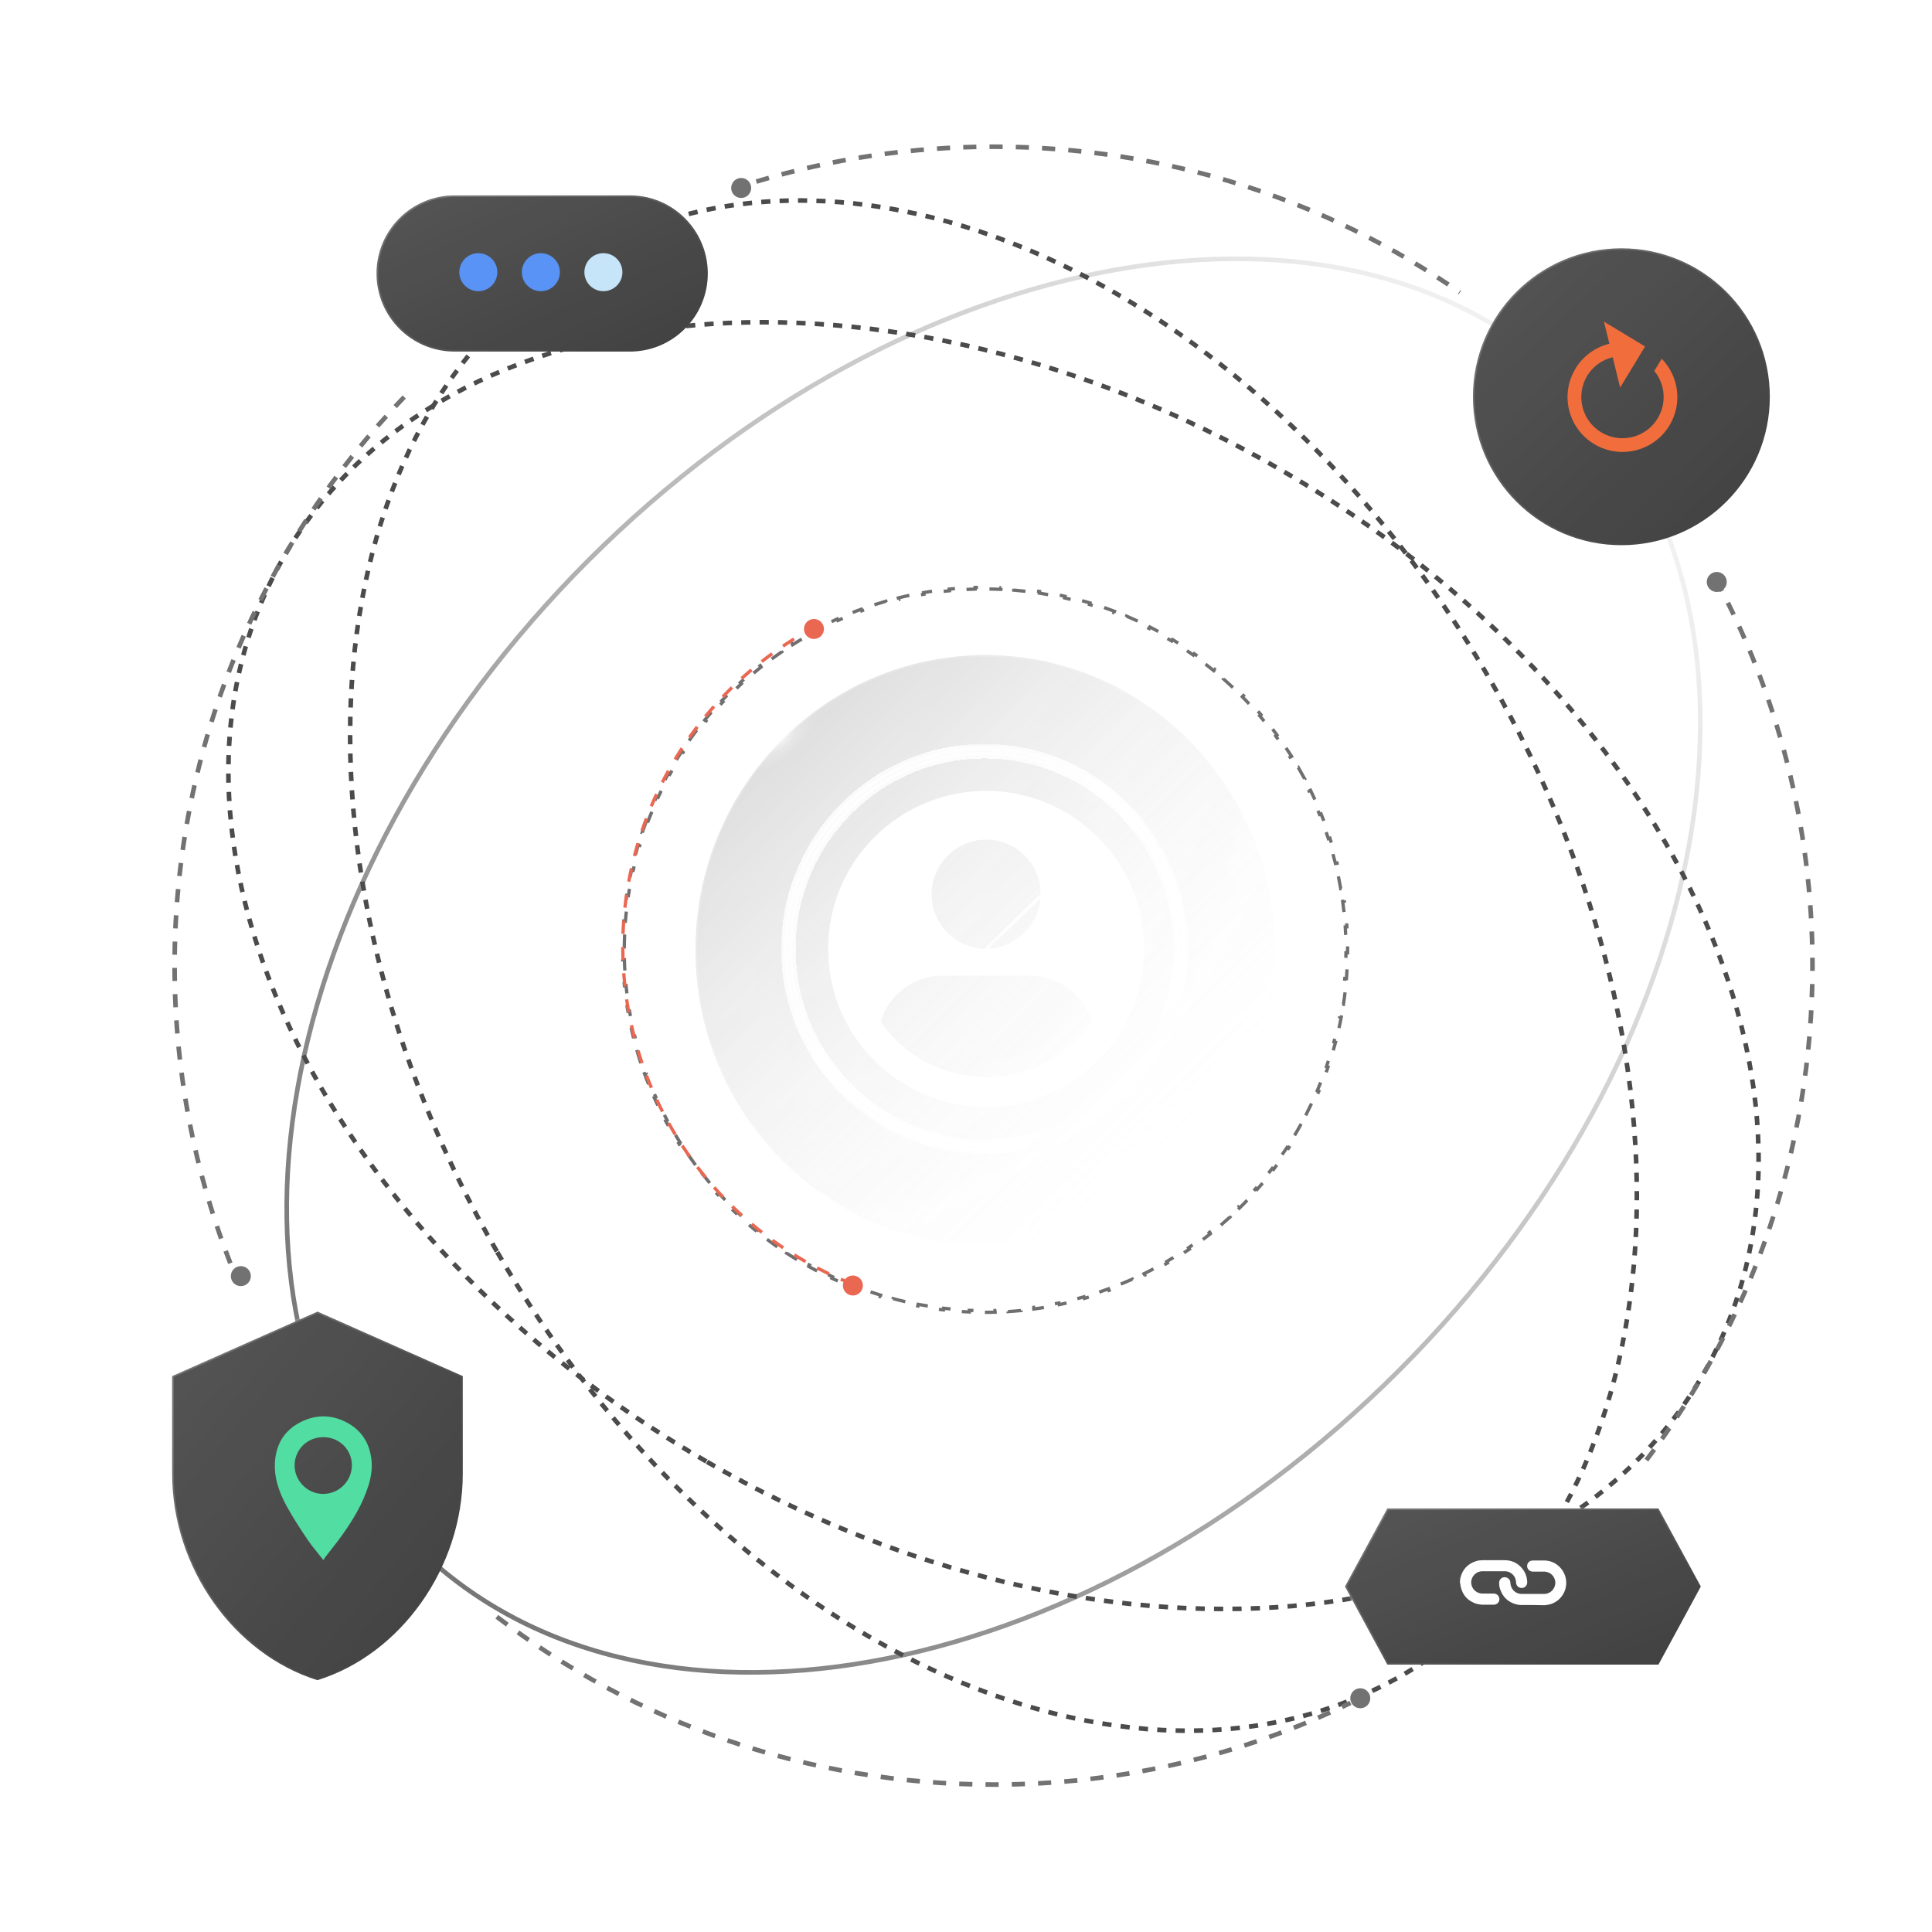 <svg xmlns="http://www.w3.org/2000/svg" width="588" height="588" viewBox="0 0 588 588" fill="none">
    <g opacity="0.88">
        <ellipse cx="302.523" cy="296.885" rx="252.19" ry="252.19" fill="url(#paint0_radial_712_2975)" />
        <mask id="mask0_712_2975" style="mask-type:luminance" maskUnits="userSpaceOnUse" x="26" y="36" width="536"
            height="516">
            <path d="M561.371 36.129H26.539V551.999H561.371V36.129Z" fill="white" />
        </mask>
        <g mask="url(#mask0_712_2975)">
            <path
                d="M425.686 417.193C523.02 319.859 546.715 185.746 478.611 117.641C410.508 49.537 276.394 73.233 179.06 170.567C81.726 267.9 58.031 402.015 126.134 470.118C194.239 538.222 328.352 514.527 425.686 417.193Z"
                stroke="url(#paint1_linear_712_2975)" stroke-width="1.4" stroke-miterlimit="10" />
            <path
                d="M215.175 444.906C334.384 513.732 470.061 501.908 518.218 418.499C566.375 335.089 508.776 211.678 389.566 142.852C270.357 74.027 134.68 85.85 86.523 169.26C38.367 252.67 95.966 376.081 215.175 444.906Z"
                stroke="#333333" stroke-width="1.4" stroke-miterlimit="10" stroke-dasharray="2.8 2.8" />
            <path
                d="M151.339 381.075C220.165 500.284 343.576 557.883 426.986 509.727C510.396 461.57 522.218 325.894 453.393 206.684C384.568 87.475 261.156 29.876 177.747 78.032C94.337 126.189 82.514 261.866 151.339 381.075Z"
                stroke="#333333" stroke-width="1.4" stroke-miterlimit="10" stroke-dasharray="2.8 2.8" />
            <path
                d="M230.195 55.265C253.045 48.361 277.281 44.65 302.383 44.65C355.125 44.65 404.04 61.032 444.318 88.985M123.023 120.827C79.756 165.658 53.142 226.667 53.142 293.892C53.142 328.012 59.998 360.531 72.408 390.146M151.207 492.068C193.139 524.104 245.539 543.133 302.383 543.133C341.323 543.133 378.178 534.203 411.01 518.279M501.074 444.391C532.798 402.572 551.624 350.431 551.624 293.892C551.624 251.254 540.918 211.118 522.047 176.023"
                stroke="#5F5F5F" stroke-width="1.4" stroke-miterlimit="10" stroke-dasharray="4 4" />
            <path
                d="M191.706 107.003H138.303C125.185 107.003 114.591 96.343 114.591 83.236C114.591 70.085 125.229 59.469 138.303 59.469H191.706C204.824 59.469 215.418 70.129 215.418 83.236C215.418 96.298 204.824 107.003 191.706 107.003Z"
                fill="url(#paint2_linear_712_2975)" stroke="url(#paint3_linear_712_2975)" />
            <path
                d="M96.642 399.183L140.85 418.811V448.511C140.85 477.074 122.003 503.483 96.601 511.36C71.24 503.441 52.394 477.156 52.394 448.511V418.812L96.642 399.183Z"
                fill="url(#paint4_linear_712_2975)" stroke="url(#paint5_linear_712_2975)" />
            <path
                d="M538.645 120.751C538.645 145.703 518.418 165.931 493.466 165.931C468.514 165.931 448.286 145.703 448.286 120.751C448.286 95.799 468.514 75.571 493.466 75.571C518.418 75.571 538.645 95.799 538.645 120.751Z"
                fill="url(#paint6_linear_712_2975)" stroke="url(#paint7_linear_712_2975)" />
            <path d="M409.336 482.857L422.231 459.09H504.745L517.64 482.857L504.745 506.624H422.231L409.336 482.857Z"
                fill="url(#paint8_linear_712_2975)" stroke="url(#paint9_linear_712_2975)" />
            <path
                d="M388.07 289.147C388.07 338.74 348.571 378.929 299.864 378.929C251.158 378.929 211.659 338.74 211.659 289.147C211.659 239.553 251.158 199.364 299.864 199.364C348.571 199.364 388.07 239.553 388.07 289.147Z"
                fill="url(#paint10_linear_712_2975)" stroke="url(#paint11_linear_712_2975)" />
            <g filter="url(#filter0_di_712_2975)">
                <path
                    d="M334.115 254.818C325.42 246.112 313.406 240.737 300.137 240.737C273.599 240.737 252.078 262.258 252.078 288.796C252.078 302.065 257.453 314.08 266.159 322.774C274.864 331.469 286.868 336.855 300.137 336.855C313.406 336.855 325.42 331.48 334.115 322.774C342.81 314.069 348.196 302.065 348.196 288.796C348.196 275.527 342.821 263.513 334.115 254.818ZM300.126 255.534C309.317 255.524 316.757 262.975 316.757 272.165C316.747 281.197 309.19 288.764 300.158 288.764C290.968 288.775 283.527 281.324 283.527 272.134C283.527 263.112 291.094 255.545 300.126 255.534ZM327.75 316.409C324.419 319.739 320.499 322.469 316.157 324.419C311.266 326.621 305.849 327.844 300.137 327.844C294.425 327.844 289.008 326.621 284.117 324.419C279.775 322.458 275.844 319.729 272.524 316.409C270.848 314.733 269.32 312.899 267.961 310.939C270.385 302.855 277.91 296.922 286.763 296.922H313.511C322.364 296.922 329.889 302.855 332.313 310.939C330.954 312.899 329.425 314.723 327.75 316.409Z"
                    fill="white" />
                <path
                    d="M333.762 255.171L333.762 255.171C342.377 263.776 347.696 275.665 347.696 288.796C347.696 301.927 342.367 313.805 333.762 322.421C325.157 331.036 313.268 336.355 300.137 336.355C287.006 336.355 275.128 331.026 266.512 322.421C257.897 313.816 252.578 301.927 252.578 288.796C252.578 262.535 273.875 241.237 300.137 241.237C313.268 241.237 325.157 246.556 333.762 255.171ZM317.257 272.166V272.165L300.158 288.764V289.264C300.158 289.264 300.158 289.264 300.159 289.264C309.467 289.264 317.246 281.473 317.257 272.166ZM328.103 316.762L328.104 316.761C329.8 315.055 331.347 313.209 332.724 311.224L332.861 311.026L332.792 310.795C330.307 302.507 322.592 296.422 313.511 296.422H286.763C277.682 296.422 269.967 302.507 267.482 310.795L267.413 311.026L267.55 311.224C268.926 313.208 270.473 315.065 272.171 316.762C275.533 320.125 279.514 322.889 283.912 324.874L283.912 324.874C288.866 327.106 294.353 328.344 300.137 328.344C305.921 328.344 311.408 327.106 316.362 324.874C320.76 322.899 324.731 320.135 328.103 316.762Z"
                    stroke="white" stroke-opacity="0.8" />
            </g>
            <g filter="url(#filter1_di_712_2975)">
                <mask id="path-14-outside-1_712_2975" maskUnits="userSpaceOnUse" x="237.755" y="226.414" width="124"
                    height="125" fill="black">
                    <rect fill="white" x="237.755" y="226.414" width="124" height="125" />
                    <path
                        d="M360.567 288.796C360.567 322.696 333.299 350.178 299.661 350.178C266.024 350.178 238.755 322.696 238.755 288.796C238.755 254.895 266.024 227.414 299.661 227.414C333.299 227.414 360.567 254.895 360.567 288.796ZM241.158 288.796C241.158 321.359 267.35 347.756 299.661 347.756C331.972 347.756 358.165 321.359 358.165 288.796C358.165 256.233 331.972 229.835 299.661 229.835C267.35 229.835 241.158 256.233 241.158 288.796Z" />
                </mask>
                <path
                    d="M360.567 288.796C360.567 322.696 333.299 350.178 299.661 350.178C266.024 350.178 238.755 322.696 238.755 288.796C238.755 254.895 266.024 227.414 299.661 227.414C333.299 227.414 360.567 254.895 360.567 288.796ZM241.158 288.796C241.158 321.359 267.35 347.756 299.661 347.756C331.972 347.756 358.165 321.359 358.165 288.796C358.165 256.233 331.972 229.835 299.661 229.835C267.35 229.835 241.158 256.233 241.158 288.796Z"
                    fill="white" fill-opacity="0.8" shape-rendering="crispEdges" />
                <path
                    d="M360.567 288.796C360.567 322.696 333.299 350.178 299.661 350.178C266.024 350.178 238.755 322.696 238.755 288.796C238.755 254.895 266.024 227.414 299.661 227.414C333.299 227.414 360.567 254.895 360.567 288.796ZM241.158 288.796C241.158 321.359 267.35 347.756 299.661 347.756C331.972 347.756 358.165 321.359 358.165 288.796C358.165 256.233 331.972 229.835 299.661 229.835C267.35 229.835 241.158 256.233 241.158 288.796Z"
                    stroke="white" stroke-opacity="0.8" stroke-width="2" shape-rendering="crispEdges"
                    mask="url(#path-14-outside-1_712_2975)" />
            </g>
            <path
                d="M196.788 249.696C196.323 250.916 195.878 252.149 195.452 253.394L195.926 253.556C195.714 254.175 195.507 254.798 195.306 255.423C195.105 256.049 194.909 256.675 194.719 257.301L194.241 257.156C193.86 258.416 193.502 259.677 193.168 260.939L193.651 261.067C193.315 262.336 193.003 263.607 192.714 264.878L192.227 264.767C191.935 266.052 191.667 267.337 191.423 268.623L191.914 268.716C191.669 270.003 191.449 271.29 191.251 272.576L190.757 272.501C190.558 273.802 190.382 275.103 190.231 276.403L190.727 276.461C190.575 277.763 190.447 279.064 190.343 280.364L189.844 280.324C189.739 281.635 189.657 282.945 189.599 284.253L190.099 284.275C190.041 285.582 190.006 286.888 189.995 288.191L189.495 288.186C189.484 289.502 189.497 290.816 189.533 292.126L190.033 292.112C190.069 293.421 190.129 294.727 190.212 296.029L189.713 296.061C189.797 297.372 189.904 298.68 190.034 299.984L190.531 299.934C190.661 301.236 190.815 302.533 190.991 303.826L190.495 303.893C190.673 305.196 190.873 306.494 191.097 307.786L191.59 307.701C191.813 308.99 192.058 310.274 192.327 311.551L191.837 311.654C192.107 312.94 192.4 314.219 192.715 315.492L193.201 315.372C193.515 316.641 193.852 317.904 194.211 319.159L193.73 319.296C194.091 320.559 194.474 321.815 194.88 323.063L195.355 322.909C195.759 324.152 196.185 325.388 196.632 326.615L196.162 326.786C196.612 328.02 197.084 329.245 197.577 330.461L198.04 330.273C198.531 331.484 199.043 332.686 199.577 333.879L199.121 334.083C199.657 335.282 200.214 336.47 200.792 337.649L201.241 337.428C201.817 338.602 202.413 339.764 203.03 340.916L202.589 341.152C203.209 342.31 203.849 343.456 204.509 344.59L204.941 344.339C205.598 345.468 206.276 346.586 206.973 347.691L206.55 347.958C207.25 349.068 207.97 350.166 208.709 351.251L209.122 350.969C209.858 352.048 210.613 353.115 211.387 354.169L210.984 354.465C211.761 355.522 212.557 356.566 213.372 357.596L213.764 357.286C214.574 358.31 215.403 359.32 216.25 360.316L215.87 360.64C216.719 361.639 217.588 362.623 218.474 363.593L218.843 363.255C219.724 364.219 220.623 365.167 221.539 366.101L221.183 366.451C222.102 367.387 223.039 368.307 223.993 369.211L224.337 368.848C225.284 369.745 226.248 370.627 227.229 371.492L226.899 371.867C227.882 372.734 228.881 373.584 229.898 374.417L230.215 374.03C231.224 374.857 232.249 375.668 233.291 376.461L232.988 376.859C234.031 377.653 235.09 378.429 236.165 379.188L236.454 378.78C237.518 379.531 238.598 380.265 239.694 380.981L239.42 381.399C240.516 382.116 241.628 382.814 242.754 383.493L243.012 383.065C244.129 383.739 245.261 384.394 246.407 385.03L246.164 385.467C247.308 386.103 248.467 386.719 249.64 387.317L249.867 386.871C251.027 387.462 252.201 388.033 253.389 388.586L253.178 389.039C254.364 389.591 255.565 390.123 256.778 390.636L256.973 390.175C258.174 390.683 259.388 391.17 260.614 391.638L260.436 392.105C261.656 392.571 262.889 393.016 264.134 393.441L264.296 392.968C264.915 393.18 265.538 393.386 266.163 393.588C266.789 393.789 267.415 393.984 268.041 394.174L267.896 394.653C269.156 395.034 270.417 395.391 271.679 395.726L271.807 395.242C273.076 395.578 274.347 395.891 275.618 396.179L275.507 396.667C276.792 396.959 278.077 397.227 279.363 397.471L279.456 396.98C280.743 397.224 282.03 397.445 283.317 397.642L283.241 398.136C284.542 398.336 285.843 398.511 287.143 398.663L287.201 398.166C288.503 398.318 289.804 398.446 291.104 398.551L291.064 399.049C292.375 399.155 293.685 399.237 294.993 399.295L295.015 398.795C296.322 398.853 297.628 398.887 298.931 398.898L298.927 399.398C300.242 399.409 301.556 399.396 302.866 399.36L302.852 398.86C304.161 398.824 305.467 398.765 306.769 398.682L306.801 399.181C308.112 399.097 309.42 398.99 310.724 398.86L310.674 398.362C311.976 398.232 313.273 398.079 314.566 397.903L314.633 398.398C315.936 398.221 317.234 398.02 318.526 397.797L318.441 397.304C319.73 397.081 321.014 396.835 322.291 396.567L322.394 397.056C323.68 396.786 324.959 396.493 326.232 396.178L326.112 395.693C327.381 395.379 328.644 395.042 329.899 394.683L330.036 395.164C331.3 394.803 332.555 394.419 333.803 394.014L333.649 393.538C334.892 393.135 336.128 392.709 337.355 392.261L337.526 392.731C338.76 392.281 339.985 391.81 341.201 391.317L341.013 390.854C342.224 390.363 343.426 389.85 344.619 389.317L344.823 389.773C346.022 389.237 347.21 388.68 348.389 388.102L348.168 387.653C349.342 387.077 350.504 386.481 351.656 385.864L351.892 386.305C353.05 385.685 354.196 385.045 355.33 384.385L355.079 383.952C356.208 383.295 357.326 382.618 358.431 381.921L358.698 382.344C359.808 381.644 360.906 380.924 361.991 380.185L361.709 379.771C362.788 379.036 363.855 378.281 364.909 377.507L365.205 377.91C366.262 377.133 367.306 376.337 368.336 375.522L368.026 375.13C369.05 374.319 370.06 373.491 371.056 372.643L371.38 373.024C372.379 372.174 373.363 371.306 374.333 370.42L373.995 370.051C374.959 369.17 375.907 368.271 376.841 367.354L377.191 367.711C378.127 366.792 379.047 365.855 379.951 364.9L379.588 364.556C380.486 363.61 381.367 362.645 382.232 361.664L382.607 361.995C383.474 361.012 384.324 360.012 385.157 358.996L384.77 358.679C385.597 357.67 386.408 356.644 387.201 355.603L387.599 355.906C388.393 354.862 389.17 353.803 389.928 352.728L389.52 352.44C390.271 351.375 391.005 350.295 391.721 349.2L392.14 349.473C392.856 348.377 393.554 347.266 394.233 346.139L393.805 345.881C394.479 344.764 395.134 343.633 395.77 342.487L396.207 342.73C396.843 341.585 397.459 340.426 398.057 339.253L397.611 339.027C398.202 337.867 398.773 336.693 399.326 335.505L399.779 335.716C400.331 334.529 400.863 333.329 401.376 332.115L400.915 331.921C401.423 330.72 401.911 329.506 402.378 328.279L402.845 328.457C403.311 327.237 403.756 326.005 404.181 324.759L403.708 324.598C403.92 323.978 404.126 323.356 404.328 322.73C404.529 322.105 404.725 321.479 404.914 320.852L405.393 320.997C405.774 319.738 406.132 318.477 406.466 317.215L405.982 317.087C406.318 315.817 406.631 314.547 406.919 313.276L407.407 313.387C407.699 312.102 407.967 310.816 408.211 309.531L407.72 309.437C407.964 308.151 408.185 306.864 408.382 305.577L408.876 305.653C409.076 304.352 409.251 303.051 409.403 301.751L408.906 301.693C409.058 300.391 409.187 299.09 409.291 297.79L409.789 297.83C409.895 296.518 409.977 295.209 410.035 293.901L409.535 293.878C409.593 292.571 409.627 291.266 409.638 289.963L410.138 289.967C410.149 288.651 410.136 287.338 410.1 286.027L409.6 286.041C409.564 284.732 409.505 283.427 409.422 282.125L409.921 282.093C409.837 280.781 409.73 279.473 409.6 278.169L409.102 278.219C408.972 276.918 408.819 275.62 408.643 274.328L409.138 274.26C408.961 272.957 408.76 271.66 408.537 270.367L408.044 270.452C407.821 269.163 407.575 267.88 407.307 266.602L407.796 266.5C407.526 265.214 407.233 263.935 406.918 262.662L406.433 262.782C406.119 261.513 405.782 260.25 405.423 258.995L405.904 258.857C405.543 257.594 405.159 256.338 404.754 255.09L404.278 255.245C403.875 254.001 403.449 252.766 403.001 251.539L403.471 251.368C403.021 250.134 402.55 248.909 402.057 247.693L401.594 247.881C401.103 246.669 400.59 245.467 400.057 244.275L400.513 244.07C399.977 242.872 399.42 241.683 398.842 240.505L398.393 240.725C397.817 239.552 397.221 238.389 396.604 237.237L397.045 237.001C396.425 235.844 395.785 234.698 395.125 233.563L394.692 233.815C394.035 232.686 393.358 231.568 392.661 230.462L393.084 230.196C392.384 229.086 391.664 227.988 390.925 226.903L390.511 227.184C389.776 226.105 389.021 225.038 388.247 223.985L388.65 223.689C387.873 222.631 387.077 221.587 386.262 220.557L385.87 220.867C385.059 219.843 384.231 218.833 383.383 217.837L383.764 217.513C382.914 216.515 382.046 215.53 381.16 214.561L380.791 214.898C379.91 213.935 379.011 212.986 378.094 212.053L378.451 211.703C377.532 210.767 376.595 209.847 375.64 208.942L375.297 209.305C374.35 208.408 373.385 207.527 372.404 206.662L372.735 206.286C371.752 205.42 370.752 204.57 369.736 203.736L369.419 204.123C368.41 203.296 367.384 202.486 366.343 201.693L366.646 201.295C365.602 200.501 364.543 199.724 363.468 198.965L363.18 199.374C362.115 198.622 361.035 197.888 359.94 197.173L360.213 196.754C359.117 196.038 358.006 195.34 356.879 194.66L356.621 195.089C355.504 194.415 354.373 193.76 353.227 193.123L353.47 192.686C352.325 192.051 351.166 191.434 349.993 190.837L349.767 191.283C348.607 190.692 347.433 190.12 346.245 189.568L346.456 189.114C345.269 188.563 344.069 188.03 342.855 187.517L342.661 187.978C341.46 187.471 340.246 186.983 339.019 186.515L339.197 186.048C337.977 185.583 336.745 185.138 335.499 184.712L335.338 185.186C334.718 184.974 334.096 184.767 333.47 184.566C332.845 184.365 332.219 184.169 331.592 183.979L331.737 183.501C330.478 183.12 329.217 182.762 327.955 182.428L327.827 182.911C326.558 182.575 325.287 182.263 324.016 181.974L324.127 181.487C322.842 181.195 321.556 180.927 320.271 180.683L320.177 181.174C318.891 180.929 317.604 180.709 316.317 180.511L316.393 180.017C315.092 179.818 313.791 179.642 312.491 179.491L312.433 179.987C311.131 179.835 309.83 179.707 308.53 179.602L308.57 179.104C307.258 178.999 305.949 178.917 304.641 178.859L304.618 179.358C303.311 179.301 302.006 179.266 300.703 179.255L300.707 178.755C299.391 178.744 298.078 178.757 296.767 178.793L296.781 179.293C295.472 179.329 294.167 179.389 292.865 179.472L292.833 178.973C291.521 179.057 290.213 179.164 288.909 179.294L288.959 179.791C287.658 179.921 286.36 180.074 285.068 180.251L285 179.755C283.697 179.933 282.4 180.133 281.107 180.357L281.192 180.85C279.903 181.073 278.62 181.318 277.342 181.587L277.24 181.097C275.954 181.367 274.675 181.66 273.402 181.975L273.522 182.461C272.253 182.775 270.99 183.112 269.735 183.471L269.597 182.99C268.334 183.351 267.078 183.734 265.83 184.14L265.985 184.615C264.741 185.019 263.506 185.445 262.279 185.892L262.108 185.422C260.874 185.872 259.649 186.344 258.433 186.837L258.621 187.3C257.409 187.791 256.207 188.303 255.015 188.837L254.81 188.38C253.612 188.917 252.423 189.474 251.245 190.052L251.465 190.501C250.292 191.076 249.129 191.673 247.977 192.29L247.741 191.849C246.584 192.468 245.438 193.109 244.303 193.769L244.555 194.201C243.426 194.858 242.308 195.536 241.202 196.233L240.936 195.81C239.826 196.51 238.728 197.23 237.643 197.969L237.924 198.382C236.845 199.118 235.778 199.873 234.725 200.647L234.429 200.244C233.371 201.021 232.327 201.817 231.297 202.632L231.607 203.024C230.583 203.834 229.573 204.663 228.577 205.51L228.253 205.13C227.255 205.979 226.27 206.848 225.301 207.734L225.638 208.103C224.675 208.984 223.726 209.883 222.793 210.799L222.443 210.443C221.507 211.362 220.587 212.299 219.682 213.253L220.045 213.597C219.148 214.544 218.267 215.508 217.402 216.489L217.026 216.159C216.16 217.142 215.31 218.141 214.477 219.158L214.863 219.475C214.036 220.484 213.226 221.509 212.433 222.551L212.035 222.248C211.241 223.291 210.464 224.35 209.705 225.425L210.114 225.714C209.362 226.778 208.628 227.858 207.913 228.954L207.494 228.68C206.778 229.776 206.08 230.888 205.4 232.014L205.829 232.272C205.155 233.389 204.5 234.521 203.863 235.667L203.426 235.424C202.791 236.568 202.174 237.727 201.577 238.9L202.023 239.127C201.432 240.287 200.86 241.461 200.308 242.649L199.854 242.438C199.303 243.624 198.77 244.825 198.258 246.038L198.718 246.233C198.211 247.434 197.723 248.647 197.255 249.874L196.788 249.696Z"
                stroke="#5C5C5C" stroke-dasharray="4 4" />
            <path
                d="M259.599 390.851C202.89 368.611 174.948 304.609 197.188 247.9C207.063 222.719 225.172 203.211 247.221 191.248"
                stroke="#E7543B" stroke-dasharray="4 4" />
            <circle cx="3.045" cy="3.045" r="3.045"
                transform="matrix(-0.931 -0.365 -0.365 0.931 263.514 389.516)" fill="#E7543B" />
            <circle cx="3.045" cy="3.045" r="3.045"
                transform="matrix(-0.931 -0.365 -0.365 0.931 251.672 189.706)" fill="#E7543B" />
            <circle cx="3.045" cy="3.045" r="3.045"
                transform="matrix(-0.931 -0.365 -0.365 0.931 229.525 55.484)" fill="#5F5F5F" />
            <circle cx="3.045" cy="3.045" r="3.045"
                transform="matrix(-0.931 -0.365 -0.365 0.931 77.248 386.661)" fill="#5F5F5F" />
            <circle cx="3.045" cy="3.045" r="3.045"
                transform="matrix(-0.931 -0.365 -0.365 0.931 417.946 515.135)" fill="#5F5F5F" />
            <circle cx="3.045" cy="3.045" r="3.045"
                transform="matrix(-0.931 -0.365 -0.365 0.931 526.44 175.392)" fill="#5F5F5F" />
        </g>
        <path
            d="M489.811 104.622C487.678 105.14 485.669 106.075 483.899 107.373C482.128 108.67 480.632 110.306 479.497 112.185C474.713 120.089 477.248 130.345 485.147 135.126C493.046 139.906 503.308 137.394 508.092 129.489C512.128 122.819 510.937 114.499 505.734 109.177L503.483 112.896C505.127 114.898 506.11 117.361 506.295 119.945C506.48 122.53 505.859 125.109 504.517 127.326C500.935 133.246 493.216 135.147 487.301 131.567C481.385 127.987 479.489 120.267 483.071 114.348C484.867 111.379 487.702 109.479 490.819 108.726L493.089 117.967L500.665 105.449L488.154 97.878L489.811 104.622Z"
            fill="#F05A22" />
        <path
            d="M444.321 481.283C444.361 480.967 444.4 480.69 444.44 480.374C445.032 477.689 446.652 475.951 449.258 475.121C449.89 474.924 450.522 474.845 451.194 474.845C453.445 474.845 455.657 474.845 457.908 474.845C459.923 474.845 461.621 475.556 462.964 477.017C463.952 478.084 464.544 479.308 464.741 480.73C464.781 481.164 464.86 481.599 464.741 482.033C464.544 482.823 463.833 483.337 463.043 483.297C462.214 483.258 461.542 482.665 461.424 481.836C461.384 481.48 461.384 481.125 461.305 480.809C460.95 479.308 459.567 478.202 458.027 478.202C455.736 478.202 453.445 478.202 451.154 478.202C449.377 478.202 447.916 479.584 447.758 481.362C447.639 483.1 448.903 484.68 450.641 484.956C450.838 484.996 451.036 484.996 451.233 484.996C452.339 484.996 453.445 484.996 454.591 484.996C455.42 484.996 456.052 485.509 456.289 486.299C456.526 487.247 455.894 488.234 454.907 488.353C454.867 488.353 454.828 488.392 454.828 488.392C453.524 488.392 452.181 488.392 450.878 488.392C450.838 488.392 450.799 488.353 450.759 488.353C450.285 488.274 449.811 488.234 449.377 488.116C446.77 487.286 445.151 485.549 444.558 482.863C444.479 482.547 444.479 482.27 444.44 481.954C444.321 481.757 444.321 481.52 444.321 481.283Z"
            fill="white" />
        <path
            d="M462.61 488.471C462.334 488.432 462.057 488.392 461.781 488.353C459.134 487.761 457.357 486.141 456.527 483.574C456.33 482.981 456.251 482.389 456.251 481.757C456.251 480.809 456.922 480.059 457.87 480.019C458.739 479.98 459.49 480.572 459.648 481.401C459.727 481.757 459.687 482.152 459.806 482.507C460.161 484.048 461.544 485.114 463.084 485.114C465.375 485.114 467.666 485.114 469.957 485.114C471.734 485.114 473.195 483.732 473.353 481.954C473.472 480.216 472.247 478.637 470.47 478.36C470.273 478.321 470.075 478.321 469.878 478.321C468.772 478.321 467.666 478.321 466.52 478.321C465.691 478.321 465.059 477.807 464.822 477.017C464.585 476.069 465.217 475.082 466.204 474.963C466.323 474.963 466.481 474.924 466.599 474.924C467.666 474.924 468.732 474.924 469.799 474.924C471.734 474.924 473.432 475.595 474.775 477.017C475.763 478.044 476.355 479.269 476.592 480.651C477.145 484.087 475.012 487.445 471.576 488.313C471.181 488.392 470.786 488.432 470.391 488.511C470.352 488.511 470.312 488.55 470.233 488.55C467.705 488.471 465.138 488.471 462.61 488.471Z"
            fill="white" />
        <path
            d="M145.578 88.625C148.774 88.625 151.364 86.034 151.364 82.838C151.364 79.643 148.774 77.052 145.578 77.052C142.382 77.052 139.791 79.643 139.791 82.838C139.791 86.034 142.382 88.625 145.578 88.625Z"
            fill="#4285F4" />
        <path
            d="M164.609 88.625C167.805 88.625 170.396 86.034 170.396 82.838C170.396 79.643 167.805 77.052 164.609 77.052C161.413 77.052 158.822 79.643 158.822 82.838C158.822 86.034 161.413 88.625 164.609 88.625Z"
            fill="#4285F4" />
        <path
            d="M183.645 88.625C186.841 88.625 189.432 86.034 189.432 82.838C189.432 79.643 186.841 77.052 183.645 77.052C180.449 77.052 177.858 79.643 177.858 82.838C177.858 86.034 180.449 88.625 183.645 88.625Z"
            fill="#BFE2F7" />
        <path
            d="M98.467 474.845C96.671 472.563 94.982 470.643 93.544 468.506C91.353 465.246 89.161 461.914 87.292 458.473C84.957 454.199 83.304 449.671 83.699 444.673C84.13 439.276 86.717 435.22 91.532 432.793C96.455 430.33 101.414 430.511 106.192 433.3C109.786 435.401 111.978 438.588 112.804 442.681C113.451 445.832 113.127 448.911 112.193 451.953C110.468 457.568 107.486 462.494 104.108 467.238C102.42 469.593 100.587 471.838 98.826 474.12C98.719 474.301 98.647 474.482 98.467 474.845ZM107.091 445.941C107.091 441.16 103.246 437.393 98.395 437.393C93.508 437.393 89.664 441.196 89.664 446.013C89.664 450.758 93.652 454.706 98.395 454.67C103.21 454.634 107.091 450.722 107.091 445.941Z"
            fill="#3BD897" />
        <ellipse cx="238.319" cy="225.295" rx="17.399" ry="5.1" transform="rotate(-40.166 238.319 225.295)"
            fill="url(#paint12_radial_712_2975)" />
        <ellipse cx="238.319" cy="225.295" rx="42.464" ry="12.446" transform="rotate(-40.166 238.319 225.295)"
            fill="url(#paint13_radial_712_2975)" />
    </g>
    <defs>
        <filter id="filter0_di_712_2975" x="243.778" y="232.437" width="112.717" height="112.718"
            filterUnits="userSpaceOnUse" color-interpolation-filters="sRGB">
            <feFlood flood-opacity="0" result="BackgroundImageFix" />
            <feColorMatrix in="SourceAlpha" type="matrix" values="0 0 0 0 0 0 0 0 0 0 0 0 0 0 0 0 0 0 127 0"
                result="hardAlpha" />
            <feOffset />
            <feGaussianBlur stdDeviation="4.15" />
            <feComposite in2="hardAlpha" operator="out" />
            <feColorMatrix type="matrix" values="0 0 0 0 1 0 0 0 0 1 0 0 0 0 1 0 0 0 0.1 0" />
            <feBlend mode="normal" in2="BackgroundImageFix" result="effect1_dropShadow_712_2975" />
            <feBlend mode="normal" in="SourceGraphic" in2="effect1_dropShadow_712_2975" result="shape" />
            <feColorMatrix in="SourceAlpha" type="matrix" values="0 0 0 0 0 0 0 0 0 0 0 0 0 0 0 0 0 0 127 0"
                result="hardAlpha" />
            <feOffset />
            <feGaussianBlur stdDeviation="3.45" />
            <feComposite in2="hardAlpha" operator="arithmetic" k2="-1" k3="1" />
            <feColorMatrix type="matrix" values="0 0 0 0 0.352 0 0 0 0 0.315 0 0 0 0 0.095 0 0 0 0.91 0" />
            <feBlend mode="normal" in2="shape" result="effect2_innerShadow_712_2975" />
        </filter>
        <filter id="filter1_di_712_2975" x="229.455" y="218.114" width="140.413" height="141.364"
            filterUnits="userSpaceOnUse" color-interpolation-filters="sRGB">
            <feFlood flood-opacity="0" result="BackgroundImageFix" />
            <feColorMatrix in="SourceAlpha" type="matrix" values="0 0 0 0 0 0 0 0 0 0 0 0 0 0 0 0 0 0 127 0"
                result="hardAlpha" />
            <feOffset />
            <feGaussianBlur stdDeviation="4.15" />
            <feComposite in2="hardAlpha" operator="out" />
            <feColorMatrix type="matrix" values="0 0 0 0 1 0 0 0 0 1 0 0 0 0 1 0 0 0 0.1 0" />
            <feBlend mode="normal" in2="BackgroundImageFix" result="effect1_dropShadow_712_2975" />
            <feBlend mode="normal" in="SourceGraphic" in2="effect1_dropShadow_712_2975" result="shape" />
            <feColorMatrix in="SourceAlpha" type="matrix" values="0 0 0 0 0 0 0 0 0 0 0 0 0 0 0 0 0 0 127 0"
                result="hardAlpha" />
            <feOffset />
            <feGaussianBlur stdDeviation="3.45" />
            <feComposite in2="hardAlpha" operator="arithmetic" k2="-1" k3="1" />
            <feColorMatrix type="matrix" values="0 0 0 0 0.352 0 0 0 0 0.315 0 0 0 0 0.095 0 0 0 0.91 0" />
            <feBlend mode="normal" in2="shape" result="effect2_innerShadow_712_2975" />
        </filter>
        <radialGradient id="paint0_radial_712_2975" cx="0" cy="0" r="1" gradientUnits="userSpaceOnUse"
            gradientTransform="translate(302.523 296.885) rotate(90) scale(252.19 252.19)">
            <stop stop-color="white" stop-opacity="0.18" />
            <stop offset="1" stop-color="white" stop-opacity="0.01" />
            <stop offset="1" stop-color="white" stop-opacity="0" />
        </radialGradient>
        <linearGradient id="paint1_linear_712_2975" x1="107.43" y1="451.053" x2="493.803" y2="121.779"
            gradientUnits="userSpaceOnUse">
            <stop stop-color="#626262" />
            <stop offset="1" stop-color="#666666" stop-opacity="0.07" />
        </linearGradient>
        <linearGradient id="paint2_linear_712_2975" x1="127.173" y1="64.953" x2="153.411" y2="122.933"
            gradientUnits="userSpaceOnUse">
            <stop stop-color="#3C3C3C" />
            <stop offset="1" stop-color="#2A2A2A" />
        </linearGradient>
        <linearGradient id="paint3_linear_712_2975" x1="121.322" y1="63.756" x2="163.605" y2="135.158"
            gradientUnits="userSpaceOnUse">
            <stop stop-color="white" stop-opacity="0.2" />
            <stop offset="0.785" stop-color="white" stop-opacity="0" />
        </linearGradient>
        <linearGradient id="paint4_linear_712_2975" x1="63.386" y1="412.598" x2="143.523" y2="479.27"
            gradientUnits="userSpaceOnUse">
            <stop stop-color="#3C3C3C" />
            <stop offset="1" stop-color="#2A2A2A" />
        </linearGradient>
        <linearGradient id="paint5_linear_712_2975" x1="58.246" y1="409.806" x2="160.132" y2="474.584"
            gradientUnits="userSpaceOnUse">
            <stop stop-color="white" stop-opacity="0.2" />
            <stop offset="0.785" stop-color="white" stop-opacity="0" />
        </linearGradient>
        <linearGradient id="paint6_linear_712_2975" x1="459.523" y1="86.335" x2="525.18" y2="155.487"
            gradientUnits="userSpaceOnUse">
            <stop stop-color="#3C3C3C" />
            <stop offset="1" stop-color="#2A2A2A" />
        </linearGradient>
        <linearGradient id="paint7_linear_712_2975" x1="454.274" y1="84.083" x2="542.945" y2="155.452"
            gradientUnits="userSpaceOnUse">
            <stop stop-color="white" stop-opacity="0.2" />
            <stop offset="0.785" stop-color="white" stop-opacity="0" />
        </linearGradient>
        <linearGradient id="paint8_linear_712_2975" x1="422.828" y1="464.574" x2="447.811" y2="523.908"
            gradientUnits="userSpaceOnUse">
            <stop stop-color="#3C3C3C" />
            <stop offset="1" stop-color="#2A2A2A" />
        </linearGradient>
        <linearGradient id="paint9_linear_712_2975" x1="416.54" y1="463.377" x2="457.303" y2="537.358"
            gradientUnits="userSpaceOnUse">
            <stop stop-color="white" stop-opacity="0.2" />
            <stop offset="0.785" stop-color="white" stop-opacity="0" />
        </linearGradient>
        <linearGradient id="paint10_linear_712_2975" x1="233.952" y1="221.126" x2="363.815" y2="355.515"
            gradientUnits="userSpaceOnUse">
            <stop stop-color="#6A6A6A" stop-opacity="0.26" />
            <stop offset="1" stop-color="white" stop-opacity="0" />
            <stop offset="1" stop-opacity="0" />
        </linearGradient>
        <linearGradient id="paint11_linear_712_2975" x1="223.758" y1="216.674" x2="398.325" y2="354.725"
            gradientUnits="userSpaceOnUse">
            <stop stop-color="white" stop-opacity="0.2" />
            <stop offset="0.785" stop-color="white" stop-opacity="0" />
        </linearGradient>
        <radialGradient id="paint12_radial_712_2975" cx="0" cy="0" r="1" gradientUnits="userSpaceOnUse"
            gradientTransform="translate(238.319 225.295) rotate(87.62) scale(2.771 7.469)">
            <stop stop-color="white" stop-opacity="0.36" />
            <stop offset="0.72" stop-color="white" stop-opacity="0" />
        </radialGradient>
        <radialGradient id="paint13_radial_712_2975" cx="0" cy="0" r="1" gradientUnits="userSpaceOnUse"
            gradientTransform="translate(238.319 225.295) rotate(87.62) scale(6.764 18.228)">
            <stop stop-color="white" stop-opacity="0.36" />
            <stop offset="0.72" stop-color="white" stop-opacity="0" />
        </radialGradient>
    </defs>
</svg>